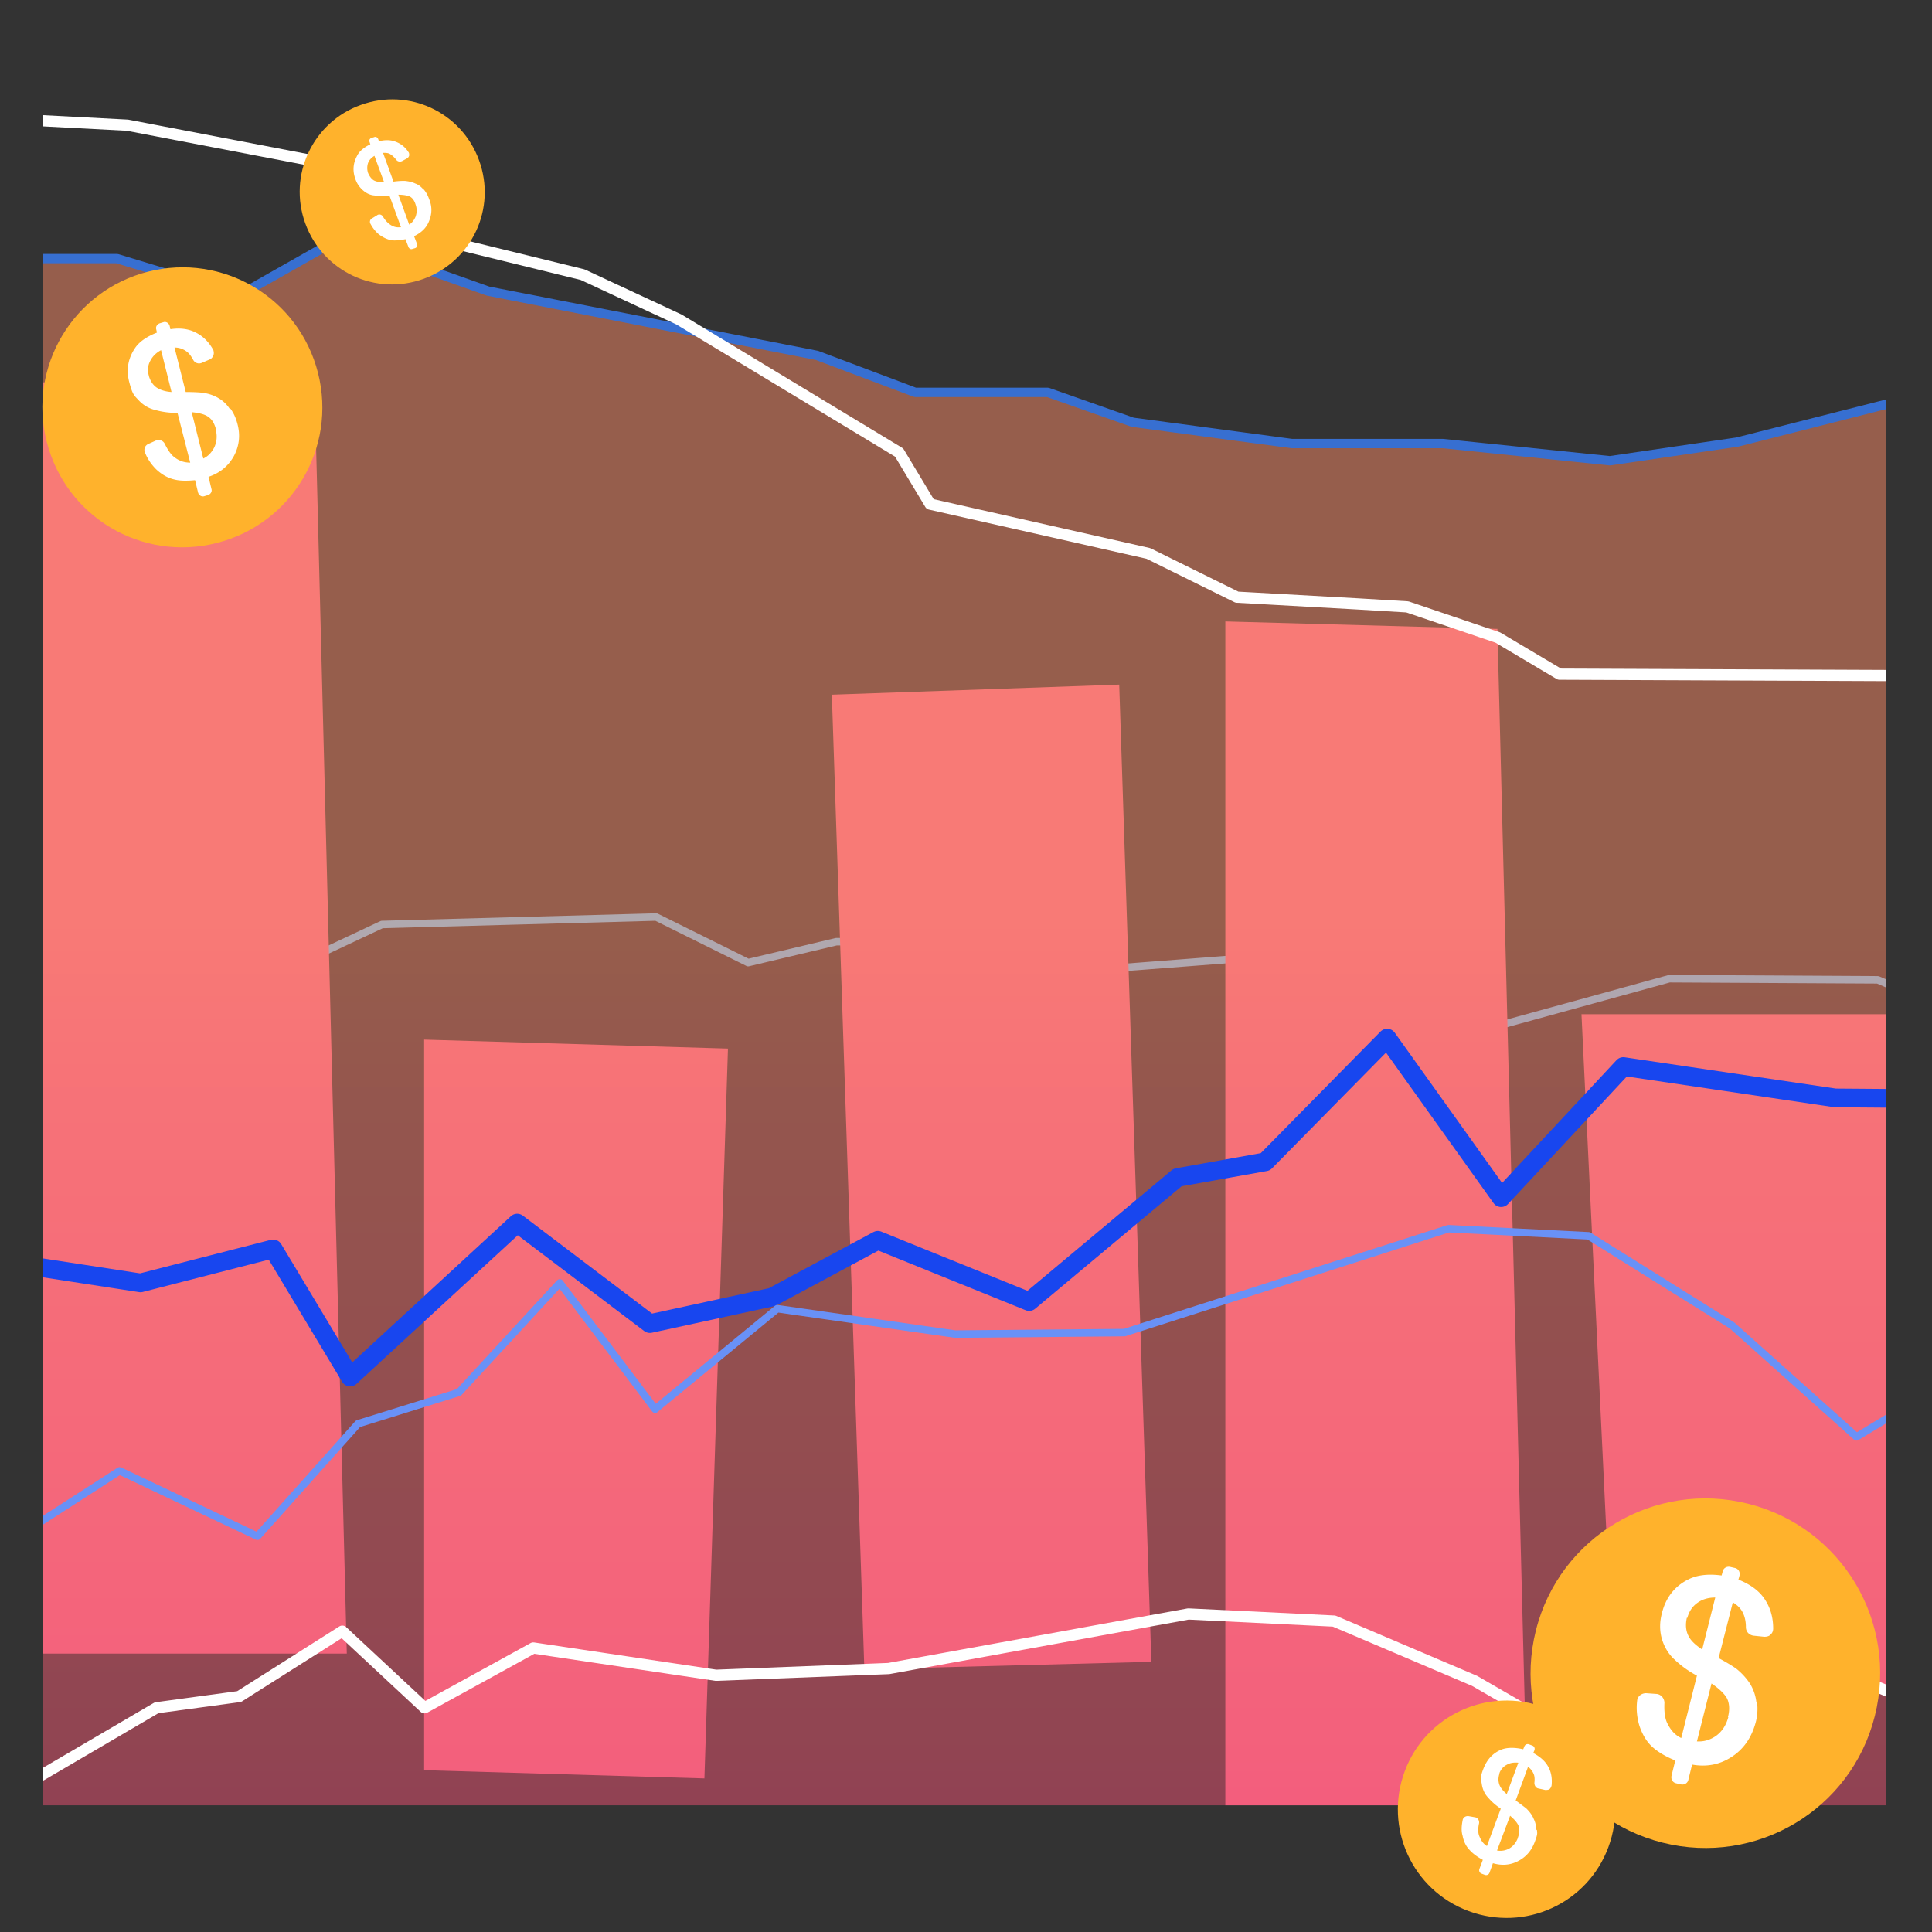 <svg xmlns="http://www.w3.org/2000/svg" viewBox="0 0 517 517" xmlns:v="https://vecta.io/nano"><rect x="0" y="0" width="517" height="517" fill="#333333" stroke="none"/><defs><clipPath id="A"><path d="M11.4 21.4h493.3v461.7H11.4z" fill="none"/></clipPath><linearGradient id="B" x1="257.8" y1="517" x2="257.8" y2="64.5" gradientUnits="userSpaceOnUse"><stop offset="0" stop-color="#ec417a"/><stop offset=".1" stop-color="#f05673"/><stop offset=".5" stop-color="#f77b69"/><stop offset=".6" stop-color="#fa8a65"/></linearGradient><clipPath ><path d="M394.1,219.7c-21,0-40.8-8.2-55.6-23-14.9-14.9-23-34.6-23-55.6s8.2-40.8,23-55.6c14.9-14.9,34.6-23,55.6-23s40.8,8.2,55.6,23c14.9,14.9,23,34.6,23,55.6s-8.2,40.8-23,55.6c-14.9,14.9-34.6,23-55.6,23Z" fill="none" clip-rule="evenodd"/></clipPath></defs><g clip-path="url(#A)"><path d="M-223.2 255.3l24.3 34.6 34.9-5.9 35.9 3.7 26.9-4.3 30.3 15.1 35.9-6.1 22.3-12.7 53.2-14.5 40-7.6 21.7-10.2 73.4-2 24.6 12.2 23.6-5.6h48.8l21.7 7.4 40.2-3.1 25.6 13.2 43 4.4 43.6-12 55.8.3 31.2 13.4 37.9-3.7 31.7-12.3 37.8-9.6h31.3l33.5-6.6 36 6.1" fill="none" stroke-linejoin="round" stroke-width="2" stroke="#67c8f8"/><g fill="#f76b86"><path d="M299.5 183.2l-76.9 2.7 8.7 260.8 76.8-2-8.6-261.5zm-186 95l81.3 2.4-6.3 195.3-75-2.2V278.2zm214.4 228.3h81.4l-8.6-338.2-72.8-2v340.2zm176.8-235.1h-81.5l8.6 178.9 72.9 1.1v-180zM11.4 442.5h81.4l-8.6-338.1-72.8-2.1v340.2z"/></g><path d="M0 69.2h31.3l32.6 9.9 27-15.2L130.6 78l88 17.1 26.3 9.9h35.5l22.7 8 42.6 5.7h40.5l44.7 4.6 34.1-5 38.3-9.7 12.8-3.3v411.6H1L0 69.2z" fill="url(#B)" opacity=".5"/><g fill="none" stroke-linejoin="round"><path d="M-223.2 381l25.2-12.5 79.5-18.3 39-19.1 33.4-3.8 24.1 15.6 28.4-4.4 31.2 4.8 35.5-9.1 20.6 34.3 44.7-41.2 35.5 26.9 32.7-7.1 28.3-15.2 40.5 16.4 39.7-33.2 23.5-4.2 32.6-33.1 30.5 42.7 32.7-35.1 56.7 8.4 51.9.4 97.2-29.7 47.5 1.9 54.2 35.8" stroke="#1846ef" stroke-width="5"/><path d="M-223.2 89.4l62.1 15.6 25.6-15.6h30.5l22-12.2 46.8 4.5 32.7-12.5h34.8l32.6 9.9 27-15.3 39.7 14.1 88 17.2 26.3 9.9h35.5l22.7 8 42.6 5.7h40.4l44.7 4.6 34.1-5 38.2-9.7 12.9-3.2 41.9 11.4 34.7-12.2 27.7 4.2 37.6-10.7 36.2 9.5 47.8-9.5" stroke="#376fd1" stroke-width="2.5"/><g stroke="#fff" stroke-width="3"><path d="M-224.7 36.4l26.3-15 11.1-12.8 57.9-25.4 18.7-1.5 55.6 12.8 53.7 29.3 10.7 8.4 24.8 1.3 50.6 9.7 26.5 11.5 9.2 10.1 35.5 8.7 25.8 12 58.9 35.6 8.3 13.8 58.4 13.2 23.7 11.7 32.2 1.8 13.4.8 24.2 8.2 16.5 9.8 120.2.5 12.8 9.4h72.1l30.1 4.1 15.8 1.5 36 16.9 35.7 7.6m-963.2 251.5l30.9 3.4 27.7-5.3 20.6 18.3 34.7-23.7 29.1 16 36.2-5.7 22-10.3 30.6 11.9L41.9 457l22.1-3 27.6-17.5 22 20.5 29.1-16 48.9 7.3 46.2-1.8 80.2-14.6 39 1.9 37.6 16 26.3 15.2 36.2-12.9 33.3-5.6 19.2 7.9 34.8-13 20.9 1.9 37.3-11.4h38.6l40.1-5 58.7-20.5"/></g><path d="M-223.2 392.1l26.6 14.1 26.3-5.4 31.2 5.4 29.1-7.1 17.8 35.3 39.3-46.6 26.7 29.8 34-8.4L32 393.6l36.9 17.5L95.8 381l27-8.4 27-29.3 25.5 33.8 32.7-26.9 47.6 6.8 45.3-.4 86.7-27.8 37.5 1.9 38.4 24 33.3 29.8 38.3-23.1 30.2-9.3 19.5 12.2 36.9-20.2 26.3-1.2 29.1-14.1h49.7l15.1-6.1" stroke="#6991f7" stroke-width="2"/></g></g><path d="M39.6 72.7c20.1-5.1 40.4 7 45.5 27.1s-7 40.4-27.1 45.5-40.4-7-45.5-27.1 7.1-40.4 27.1-45.5" fill-rule="evenodd" fill="#ffb22c"/><path d="M61.4 109.3a8.91 8.91 0 0 0-3-2.8c-1.2-.7-2.6-1.2-4.2-1.4-.8-.1-2.3-.2-4.5-.2l-3-11.9a5.29 5.29 0 0 1 3 .9c.8.5 1.4 1.3 2 2.4.4.8 1.4 1.2 2.3.8l2.1-.9c.5-.2.8-.6 1-1.1s.1-1 0-1.4c-1.2-2.2-2.8-3.8-4.9-4.8-1.8-.9-4.1-1.2-6.6-.8l-.2-.9c-.2-.7-.9-1.2-1.6-1l-1 .3c-.7.2-1.2.9-1 1.6l.2.9c-2.8 1.1-4.8 2.5-5.9 4.2-1.8 2.7-2.4 5.7-1.5 9.1s1.3 3.5 2.5 4.8 2.7 2.2 4.4 2.6c2.1.6 4.1.8 6 .8l3.4 13.3c-1.5 0-2.9-.4-4.3-1.5-.9-.7-1.7-1.9-2.5-3.5-.4-.9-1.5-1.3-2.4-.9l-2 .9c-.9.4-1.3 1.4-.9 2.3.7 1.8 1.8 3.3 3 4.5 1.5 1.4 3.1 2.3 4.8 2.7 1.5.4 3.4.4 5.6.2l.8 3.3c.2.7.9 1.2 1.6 1l1-.3c.7-.2 1.2-.9 1-1.6l-.8-3.3c3-1 5.2-2.8 6.7-5.4 1.5-2.7 1.9-5.7 1-8.9-.4-1.5-1-2.8-1.8-3.9m-4 5.5a6.82 6.82 0 0 1-.4 4.9c-.7 1.3-1.6 2.3-2.9 2.9l-3.1-12.4c2.1.2 3.6.6 4.5 1.3 1 .7 1.6 1.8 2 3.3m-18-14.5a5.06 5.06 0 0 1 .5-4c.6-1.1 1.5-2 2.8-2.7l2.8 11.2c-1.7-.1-3.1-.6-4-1.2-1-.7-1.7-1.8-2.1-3.2" fill="#fff"/><path d="M413.3 456.9c15.1 5.6 22.7 22.3 17.1 37.4S408.1 517 393 511.4s-22.7-22.3-17.1-37.4 22.4-22.7 37.4-17.1" fill-rule="evenodd" fill="#ffb22c"/><path d="M411.1 489.8c0-1.1-.2-2.1-.7-3.1-.4-1-1.1-1.9-2-2.8l-2.8-2.1 3.3-9a4.54 4.54 0 0 1 1.5 1.9c.3.7.3 1.5.2 2.4 0 .7.4 1.4 1.1 1.5l1.8.4c.4 0 .8 0 1.1-.2s.5-.6.6-1c.2-1.9-.1-3.7-1-5.2-.8-1.4-2.1-2.5-3.9-3.5l.3-.7c.2-.5 0-1.1-.6-1.3l-.8-.3c-.5-.2-1.1 0-1.3.6l-.3.7c-2.2-.5-4.1-.5-5.6 0-2.4.9-4 2.6-5 5.1s-.7 2.8-.5 4.1c.2 1.4.7 2.6 1.6 3.6 1.1 1.3 2.3 2.3 3.5 3.1l-3.7 10c-1-.6-1.6-1.5-2.1-2.8-.3-.8-.3-2 0-3.3.1-.8-.4-1.5-1.1-1.6l-1.7-.3c-.7-.1-1.5.3-1.6 1.1-.3 1.5-.4 2.9 0 4.2.3 1.6 1 2.9 1.9 3.8.8.9 2 1.8 3.5 2.6l-.9 2.4c-.2.5 0 1.1.6 1.3l.8.3c.5.2 1.1 0 1.3-.6l.9-2.5c2.4.7 4.6.5 6.6-.5 2.2-1.1 3.7-2.8 4.6-5.2s.6-2.2.6-3.3m-5.1 2.2c-.5 1.3-1.3 2.3-2.4 2.9a4.97 4.97 0 0 1-3.2.5l3.5-9.3c1.3 1.1 2 2 2.3 2.8.3.9.2 1.9-.2 3m-5-17.1c.4-1.1 1.1-1.9 2.1-2.4.9-.5 1.9-.6 3-.5l-3.1 8.4c-1-.9-1.7-1.7-2-2.6s-.3-1.9.1-3" fill="#fff"/><path d="M96.5 28.1c12.9-4.7 27 1.9 31.7 14.8s-1.9 27-14.8 31.7-27-1.9-31.7-14.8 2-27.1 14.8-31.7" fill-rule="evenodd" fill="#ffb22c"/><path d="M113.3 50.7c-.6-.7-1.3-1.3-2.2-1.6-.8-.4-1.8-.6-2.8-.7-.5 0-1.5 0-3 .2l-2.8-7.7c.8 0 1.4 0 2 .4.5.3 1 .8 1.5 1.4.3.5 1 .7 1.6.4l1.3-.7c.3-.2.5-.4.6-.8 0-.3 0-.7-.2-.9a6.78 6.78 0 0 0-3.5-2.8c-1.3-.5-2.8-.5-4.4-.1l-.2-.6c-.2-.5-.7-.7-1.1-.5l-.7.2c-.5.2-.7.7-.5 1.1l.2.6c-1.8.9-3 1.9-3.6 3.2-1 1.9-1.2 3.9-.4 6.1.4 1.2 1.1 2.2 2 3s1.9 1.3 3.1 1.4c1.4.2 2.7.3 4 0l3.1 8.5c-1 .1-1.9 0-2.9-.7-.6-.4-1.3-1.1-1.9-2.1-.3-.6-1.1-.8-1.6-.4l-1.3.8c-.6.3-.8 1-.4 1.6.6 1.1 1.4 2.1 2.3 2.8 1.1.8 2.2 1.3 3.3 1.5 1 .1 2.3 0 3.7-.3l.8 2.1c.2.5.7.7 1.1.5l.7-.2c.5-.2.7-.7.5-1.1l-.8-2.1c1.9-.9 3.3-2.2 4-4 .8-1.9.9-3.9 0-6a7.68 7.68 0 0 0-1.4-2.5m-2.2 4c.4 1.1.4 2.2 0 3.3-.4.9-.9 1.6-1.7 2.1l-2.9-8c1.4 0 2.4.2 3.1.5.7.4 1.2 1.1 1.5 2.1m-12.7-8.4a4.16 4.16 0 0 1 0-2.7c.3-.8.9-1.4 1.7-1.9l2.6 7.1c-1.2 0-2.1-.2-2.7-.5-.7-.4-1.2-1.1-1.6-2" fill="#fff"/><path d="M467.8 402.4c25.1 6.3 40.2 31.7 33.9 56.8s-31.7 40.2-56.8 33.9-40.2-31.7-33.9-56.8 31.8-40.2 56.8-33.9" fill-rule="evenodd" fill="#ffb22c"/><path d="M470 455.5c-.2-1.8-.8-3.4-1.6-4.8a17.39 17.39 0 0 0-3.7-4.1c-.8-.6-2.4-1.6-4.8-2.9l3.8-14.9c1.2.7 2.2 1.7 2.7 2.8.5 1 .8 2.3.8 3.8 0 1.2.8 2.1 2 2.3l2.9.3c.6 0 1.3-.1 1.7-.6.5-.4.7-1 .7-1.6 0-3.1-.8-5.8-2.5-8.2-1.5-2.1-3.8-3.7-6.8-4.9l.3-1.1c.2-.9-.3-1.8-1.2-2l-1.3-.3c-.9-.2-1.8.3-2 1.2l-.3 1.1c-3.7-.5-6.7-.1-9 1.1-3.6 1.8-6 4.9-7 9.1-.6 2.3-.6 4.6 0 6.7s1.7 4 3.3 5.5c2 1.9 4 3.3 6.1 4.4l-4.2 16.7c-1.7-.8-2.9-2.2-3.8-4.1-.6-1.3-.8-3.1-.7-5.3 0-1.2-.9-2.3-2.1-2.4l-2.8-.2c-1.2 0-2.3.8-2.4 2-.3 2.4 0 4.7.6 6.7.8 2.4 2 4.4 3.6 5.8 1.5 1.3 3.5 2.5 6 3.5l-1 4.1c-.2.9.3 1.8 1.2 2l1.3.3c.9.2 1.8-.3 2-1.2l1-4.1c3.9.7 7.4 0 10.5-2 3.3-2.1 5.4-5.2 6.5-9.2.5-1.8.6-3.7.4-5.4m-7.7 3.9c-.6 2.2-1.7 3.9-3.4 5.1-1.5 1-3.1 1.5-5 1.4l3.9-15.5c2.2 1.5 3.6 2.9 4.2 4.1.6 1.3.7 3 .2 4.9M451.5 433c.5-1.8 1.4-3.2 2.9-4.2 1.3-.9 2.9-1.3 4.6-1.3l-3.5 13.9c-1.8-1.2-3.1-2.4-3.7-3.7-.7-1.4-.8-3-.4-4.8" fill="#fff"/></svg>